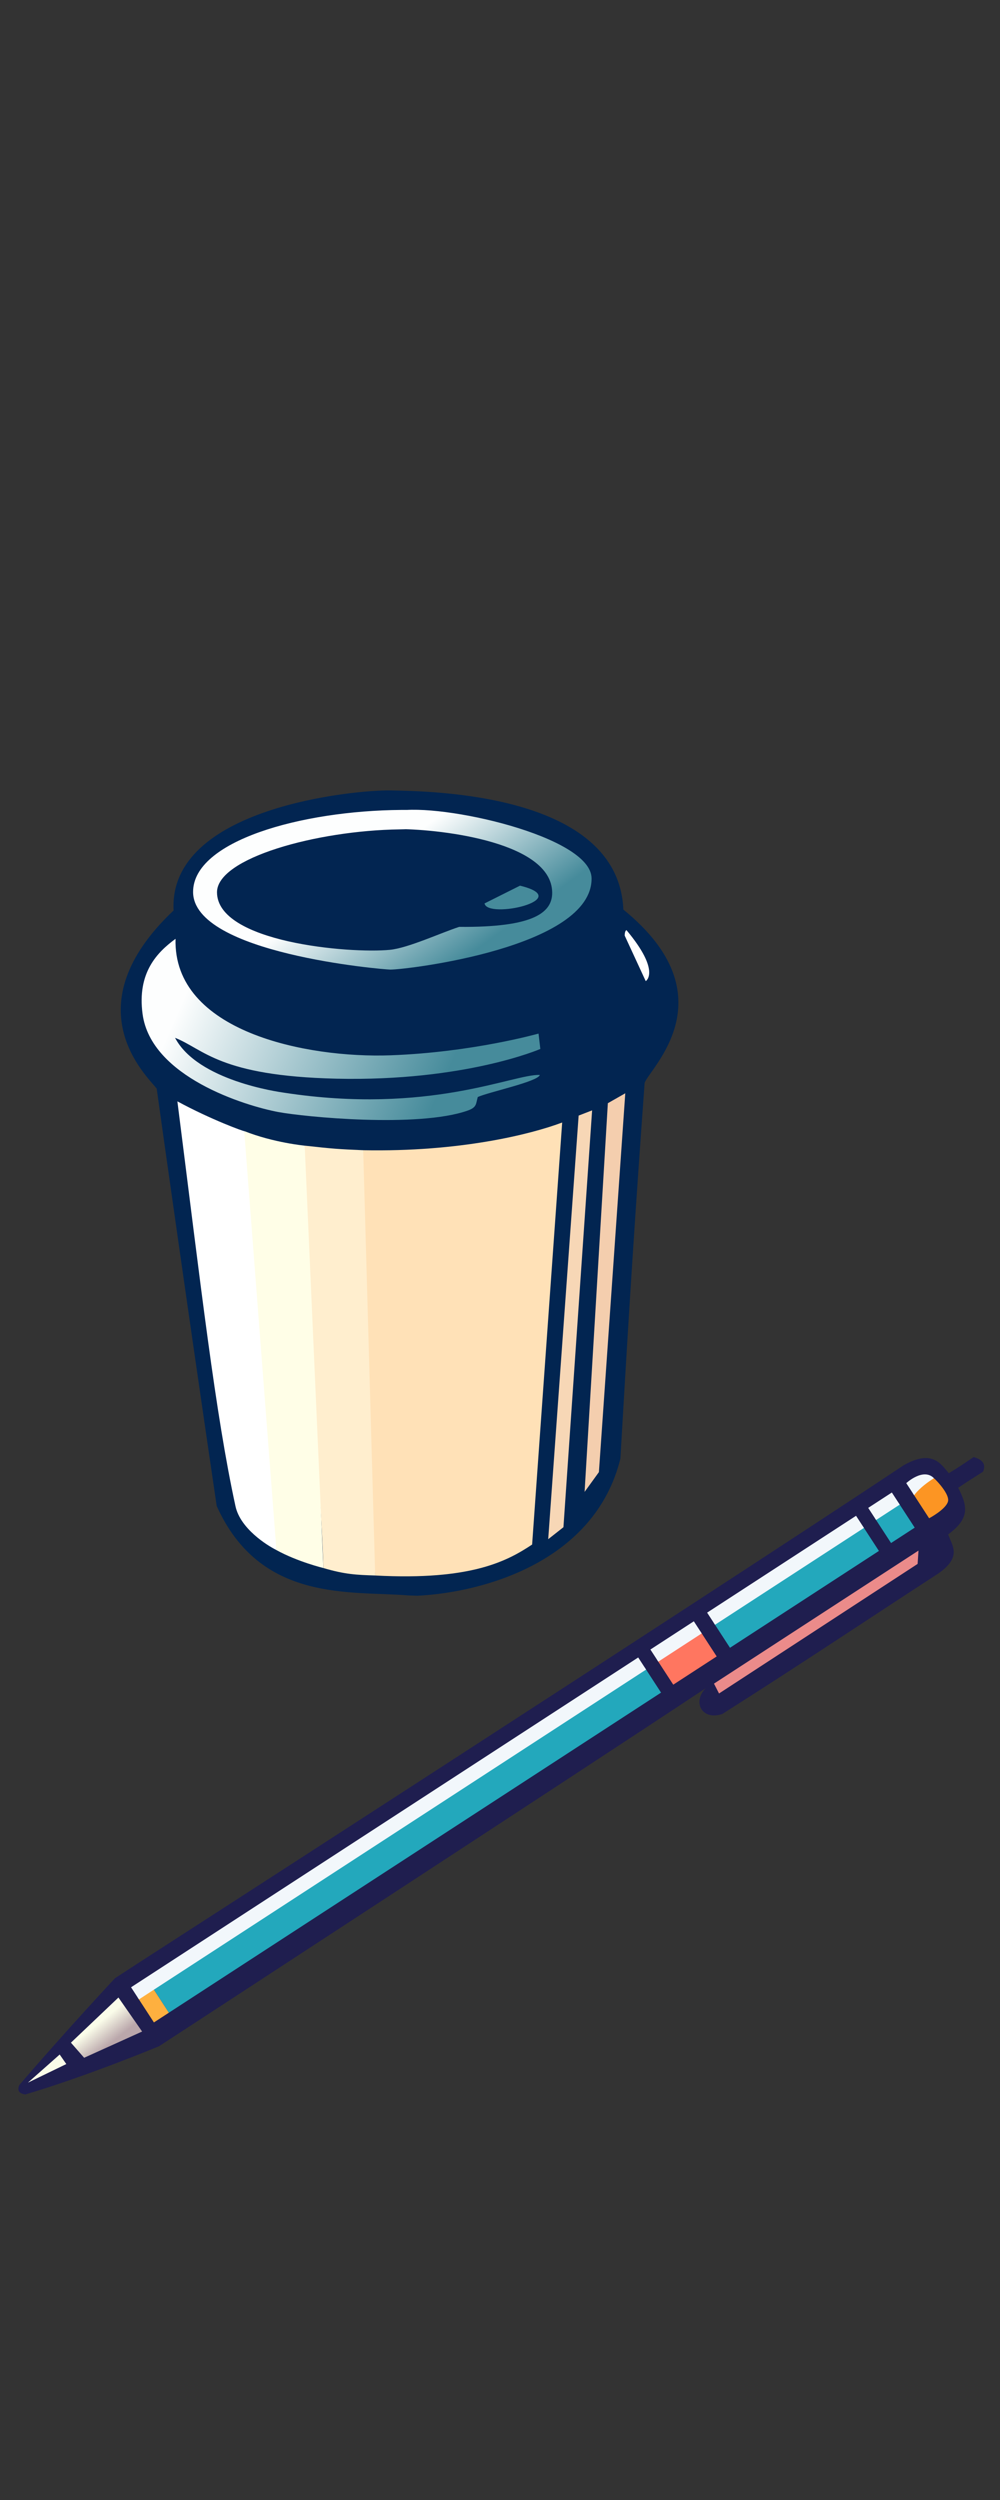 <?xml version="1.0" encoding="UTF-8" standalone="no"?>
<!-- Created with Inkscape (http://www.inkscape.org/) -->

<svg
   width="40mm"
   height="100mm"
   viewBox="0 0 30.769 76.923"
   version="1.1"
   id="svg1"
   inkscape:version="1.3.2 (091e20e, 2023-11-25, custom)"
   sodipodi:docname="banner_pen-and-cup.svg"
   xmlns:inkscape="http://www.inkscape.org/namespaces/inkscape"
   xmlns:sodipodi="http://sodipodi.sourceforge.net/DTD/sodipodi-0.dtd"
   xmlns:xlink="http://www.w3.org/1999/xlink"
   xmlns="http://www.w3.org/2000/svg"
   xmlns:svg="http://www.w3.org/2000/svg">
  <rect x="0" y="0" width="30.769" height="76.923" fill="#333333" stroke="none"/>
  <sodipodi:namedview
     id="namedview1"
     pagecolor="#ffffff"
     bordercolor="#000000"
     borderopacity="0.25"
     inkscape:showpageshadow="2"
     inkscape:pageopacity="0.0"
     inkscape:pagecheckerboard="0"
     inkscape:deskcolor="#d1d1d1"
     inkscape:document-units="mm"
     inkscape:zoom="1.8620677"
     inkscape:cx="147.41677"
     inkscape:cy="193.60198"
     inkscape:window-width="1920"
     inkscape:window-height="974"
     inkscape:window-x="-11"
     inkscape:window-y="-11"
     inkscape:window-maximized="1"
     inkscape:current-layer="layer13" />
  <defs
     id="defs1">
    <linearGradient
       inkscape:collect="always"
       xlink:href="#linearGradient682"
       id="linearGradient684"
       x1="77.852"
       y1="124.414"
       x2="71.374"
       y2="121.561"
       gradientUnits="userSpaceOnUse"
       gradientTransform="translate(-68.538,-137.213)" />
    <linearGradient
       id="linearGradient682"
       inkscape:collect="always">
      <stop
         style="stop-color:#468b9b;stop-opacity:1;"
         offset="0"
         id="stop683" />
      <stop
         style="stop-color:#fdfefe;stop-opacity:1;"
         offset="1"
         id="stop684" />
    </linearGradient>
    <linearGradient
       inkscape:collect="always"
       xlink:href="#linearGradient682"
       id="linearGradient680"
       x1="78.951"
       y1="120.485"
       x2="76.964"
       y2="117.749"
       gradientUnits="userSpaceOnUse"
       gradientTransform="translate(-68.538,-137.213)" />
    <linearGradient
       inkscape:collect="always"
       xlink:href="#linearGradient645"
       id="linearGradient646"
       x1="5.893"
       y1="128.811"
       x2="5.963"
       y2="129.536"
       gradientUnits="userSpaceOnUse"
       gradientTransform="translate(-43.331,-122.173)" />
    <linearGradient
       id="linearGradient645"
       inkscape:collect="always">
      <stop
         style="stop-color:#fafce9;stop-opacity:1;"
         offset="0"
         id="stop645" />
      <stop
         style="stop-color:#baa7ab;stop-opacity:1;"
         offset="1"
         id="stop646" />
    </linearGradient>
  </defs>
  <g
     inkscape:label="Layer 1"
     inkscape:groupmode="layer"
     id="layer1">
    <g
       inkscape:groupmode="layer"
       id="layer13"
       inkscape:label="coffee disp cup"
       transform="matrix(1.181,0,0,1.183,2.417,48.97)">
      <path
         style="fill:#022551;fill-opacity:1;stroke:none;stroke-width:0.265;stroke-opacity:1"
         d="m 8.602,0.102 c -1.507,-0.126 -3.865,0.199 -5.003,-2.327 -0.702,-4.752 -1.406,-9.721 -1.563,-10.855 -0.251,-0.327 -2.22,-2.123 0.44,-4.634 -0.142,-2.681 4.726,-3.14 5.656,-3.122 1.043,0.02 5.935,0.072 6.062,3.099 2.786,2.262 0.676,4.135 0.554,4.509 -0.235,3.247 -0.384,5.491 -0.631,9.77 -0.661,2.681 -3.562,3.481 -5.281,3.567"
         id="path684"
         inkscape:label="background"
         sodipodi:nodetypes="ccccscccc" />
      <path
         style="fill:#ffe1b7;fill-opacity:1;stroke:none;stroke-width:0.265;stroke-opacity:1"
         d="m 12.6,-12.199 c -0.811,0.305 -2.664,0.771 -5.188,0.721 -0.278,3.787 -0.183,5.961 0.316,11.061 2.518,0.136 3.454,-0.385 4.089,-0.805"
         id="path670"
         inkscape:label="base highlight 4"
         sodipodi:nodetypes="cccc" />
      <path
         style="fill:#ffeece;fill-opacity:1;stroke:none;stroke-width:0.265;stroke-opacity:1"
         d="m 7.416,-11.478 c -0.647,-0.028 -0.777,-0.036 -1.524,-0.119 -0.171,2.94 0.427,8.555 0.487,10.986 0.559,0.166 0.869,0.179 1.349,0.194"
         id="path671"
         inkscape:label="base highlight 3"
         sodipodi:nodetypes="cccc" />
      <path
         style="fill:#fffee7;fill-opacity:1;stroke:none;stroke-width:0.265;stroke-opacity:1"
         d="m 5.892,-11.597 c 0,0 -0.807,-0.075 -1.576,-0.379 -0.179,3.688 0.097,6.389 0.839,10.898 0.551,0.304 1.224,0.467 1.224,0.467"
         id="path672"
         inkscape:label="base highlight 2"
         sodipodi:nodetypes="cccc" />
      <path
         style="fill:#ffffff;fill-opacity:1;stroke:none;stroke-width:0.265;stroke-opacity:1"
         d="m 4.316,-11.976 c 0.008,0.018 -0.861,-0.296 -1.741,-0.773 0.616,4.852 0.992,8.14 1.514,10.532 0.127,0.582 0.821,1.017 1.066,1.138"
         id="path673"
         inkscape:label="base highlight 1"
         sodipodi:nodetypes="ccsc" />
      <path
         style="fill:#f7d7b6;fill-opacity:1;stroke:none;stroke-width:0.265;stroke-opacity:1"
         d="m 13.38,-12.515 -0.351,0.136 -0.793,11.018 0.397,-0.312"
         id="path674"
         inkscape:label="base right stripe 1"
         sodipodi:nodetypes="cccc" />
      <path
         style="fill:#f4ceae;fill-opacity:1;stroke:none;stroke-width:0.265;stroke-opacity:1"
         d="m 14.244,-12.959 -0.687,9.853 -0.373,0.515 0.606,-10.11"
         id="path675"
         inkscape:label="base right stripe 2"
         sodipodi:nodetypes="cccc" />
      <path
         style="fill:url(#linearGradient684);fill-opacity:1;stroke:none;stroke-width:0.265;stroke-opacity:1"
         d="m 11.984,-14.512 c 0,0 -1.717,0.487 -3.852,0.565 -2.2,0.08 -5.673,-0.617 -5.605,-3.03 -0.482,0.353 -1.003,0.883 -0.859,1.956 0.219,1.635 2.67,2.387 3.533,2.549 0.683,0.128 3.64,0.416 4.934,-0.036 0.248,-0.087 0.214,-0.177 0.266,-0.354 0.286,-0.13 1.575,-0.401 1.616,-0.574 -0.689,-0.03 -2.874,1.044 -6.674,0.46 -0.13,-0.02 -2.24,-0.309 -2.829,-1.426 0.75,0.295 1.151,0.993 4.203,1.063 3.354,0.077 5.314,-0.773 5.314,-0.773"
         id="path676"
         inkscape:label="lid highlight bottom"
         sodipodi:nodetypes="cscsssccscsc" />
      <path
         style="fill:url(#linearGradient680);fill-opacity:1;stroke:none;stroke-width:0.265;stroke-opacity:1"
         d="m 8.293,-20.3 c 1.147,-0.217 5.058,0.654 5.073,1.747 0.024,1.806 -4.836,2.382 -5.244,2.377 -0.189,-0.002 -5.138,-0.418 -5.138,-2.02 9.7e-5,-1.326 2.81,-2.114 5.426,-2.133 1.81,-0.013 1.4,0.487 -0.046,0.506 -2.157,0.029 -4.76,0.745 -4.757,1.637 0.004,1.303 3.454,1.598 4.503,1.496 0.476,-0.046 1.335,-0.445 1.807,-0.597 1.958,0.017 2.468,-0.375 2.42,-0.958 -0.108,-1.305 -3.105,-1.598 -4.057,-1.585"
         id="path677"
         inkscape:label="lid highlight top"
         sodipodi:nodetypes="cssssssscsc" />
      <path
         style="fill:#ffffff;fill-opacity:1;stroke:none;stroke-width:0.265;stroke-opacity:1"
         d="m 14.229,-17.06 c 0,0 -0.004,-0.119 0.046,-0.143 0.907,1.082 0.502,1.327 0.502,1.327"
         id="path679"
         inkscape:label="lid highlight right"
         sodipodi:nodetypes="ccc" />
      <path
         style="fill:#468b9b;fill-opacity:1;stroke:none;stroke-width:0.265;stroke-opacity:1"
         d="m 10.577,-17.897 c 0.076,0.417 2.383,-0.107 0.924,-0.462"
         id="path680"
         sodipodi:nodetypes="cc"
         inkscape:label="lid highlight little" />
    </g>
    <g
       inkscape:groupmode="layer"
       id="layer10"
       inkscape:label="pen 4"
       transform="rotate(-33.038,76.424,-34.082)">
      <path
         style="fill:#1f1e4f;fill-opacity:1;stroke:none;stroke-width:0.265;stroke-opacity:1"
         d="m -35.666,5.778 c 0,0 20.352,0.077 28.159,0 1.018,0.055 0.996,0.587 1.041,0.962 0.451,0.012 0.488,0.007 0.914,0 0.196,0.231 0.196,0.396 0,0.534 -0.4,6e-5 -0.51,-0.01 -0.914,0 -0.067,0.63 -0.206,0.987 -1.041,1.033 -0.092,0.359 0.004,0.859 -1.036,0.844 -2.173,-0.002 -4.965,0.033 -7.804,0 -0.631,-0.165 -0.584,-0.804 0,-0.944 -4.473,0.044 -20.097,0.065 -20.097,0.065 0,0 -2.33,-0.425 -4.264,-1 -0.147,-0.136 -0.145,-0.235 0.002,-0.342 2.171,-0.635 4.262,-1.151 4.262,-1.151"
         id="path644"
         inkscape:label="pen background"
         sodipodi:nodetypes="cccccccccccccc" />
      <path
         style="fill:#fc9523;fill-opacity:1;stroke:none;stroke-width:0.265;stroke-opacity:1"
         d="m -7.728,6.649 c 0,0 0.258,-0.153 0.797,-0.029 0.04,0.139 0.131,0.684 -0.024,0.831 -0.182,0.174 -0.773,0.121 -0.773,0.121"
         id="path635"
         inkscape:label="pen color 6"
         sodipodi:nodetypes="ccsc" />
      <path
         style="fill:#23a8bc;fill-opacity:1;stroke:none;stroke-width:0.265;stroke-opacity:1"
         d="m -9.125,7.572 v -0.923 h 0.868 v 0.923"
         id="path634"
         inkscape:label="pen color 5"
         sodipodi:nodetypes="cccc" />
      <path
         style="fill:#23a8bc;fill-opacity:1;stroke:none;stroke-width:0.265;stroke-opacity:1"
         d="m -15.037,7.572 v -0.923 l 5.466,-3e-5 v 0.923"
         id="path633"
         inkscape:label="pen color 4"
         sodipodi:nodetypes="cccc" />
      <path
         style="fill:#ff7660;fill-opacity:1;stroke:none;stroke-width:0.265;stroke-opacity:1"
         d="m -17.119,7.572 v -0.923 h 1.594 v 0.923"
         id="path632"
         inkscape:label="pen color 3"
         sodipodi:nodetypes="cccc" />
      <path
         style="fill:#23a8bc;fill-opacity:1;stroke:none;stroke-width:0.265;stroke-opacity:1"
         d="m -35.633,7.572 v -0.923 h 18.066 v 0.923"
         id="path631"
         inkscape:label="pen color 2"
         sodipodi:nodetypes="cccc" />
      <path
         style="fill:#feb03f;fill-opacity:1;stroke:none;stroke-width:0.265;stroke-opacity:1"
         d="m -36.181,7.572 v -0.923 h 0.548 v 0.923"
         id="path636"
         inkscape:label="pen color 1"
         sodipodi:nodetypes="cccc" />
      <path
         style="fill:#f2f7fb;fill-opacity:1;stroke:none;stroke-width:0.265;stroke-opacity:1"
         d="m -36.181,6.282 v 0.445 h 18.614 v -0.445"
         id="path637"
         sodipodi:nodetypes="cccc"
         inkscape:label="pen white 2" />
      <path
         style="fill:#f2f7fb;fill-opacity:1;stroke:none;stroke-width:0.265;stroke-opacity:1"
         d="m -17.119,6.727 v -0.445 h 1.594 v 0.445"
         id="path638"
         inkscape:label="pen white 3"
         sodipodi:nodetypes="cccc" />
      <path
         style="fill:#f2f7fb;fill-opacity:1;stroke:none;stroke-width:0.265;stroke-opacity:1"
         d="m -15.037,6.727 v -0.445 h 5.466 v 0.445"
         id="path639"
         inkscape:label="pen white 4"
         sodipodi:nodetypes="cccc" />
      <path
         style="fill:#f2f7fb;fill-opacity:1;stroke:none;stroke-width:0.265;stroke-opacity:1"
         d="m -9.125,6.727 v -0.445 h 0.868 v 0.445"
         id="path640"
         sodipodi:nodetypes="cccc"
         inkscape:label="pen white 5" />
      <path
         style="fill:#f2f7fb;fill-opacity:1;stroke:none;stroke-width:0.265;stroke-opacity:1"
         d="m -7.728,6.282 c 0,0 0.705,-0.122 0.797,0.338 -0.53,-0.01 -0.797,0.107 -0.797,0.107"
         id="path641"
         inkscape:label="pen white 6"
         sodipodi:nodetypes="ccc" />
      <path
         style="fill:#fafce9;fill-opacity:1;stroke:none;stroke-width:0.265;stroke-opacity:1"
         d="m -39.139,7.176 -1.303,-0.164 1.292,-0.193"
         id="path642"
         inkscape:label="pen tip 2"
         sodipodi:nodetypes="ccc" />
      <path
         style="fill:url(#linearGradient646);fill-opacity:1;stroke:none;stroke-width:0.265;stroke-opacity:1"
         d="m -36.678,6.334 -1.983,0.368 0.087,0.611 1.936,0.296"
         id="path643"
         sodipodi:nodetypes="cccc"
         inkscape:label="pen tip 1" />
      <path
         style="fill:#eb8b8a;fill-opacity:1;stroke:none;stroke-width:0.265;stroke-opacity:1"
         d="m -16.051,8.228 -0.035,0.339 7.296,-0.011 0.246,-0.329"
         id="path645"
         sodipodi:nodetypes="cccc"
         inkscape:label="pen handle color" />
    </g>
  </g>
</svg>
